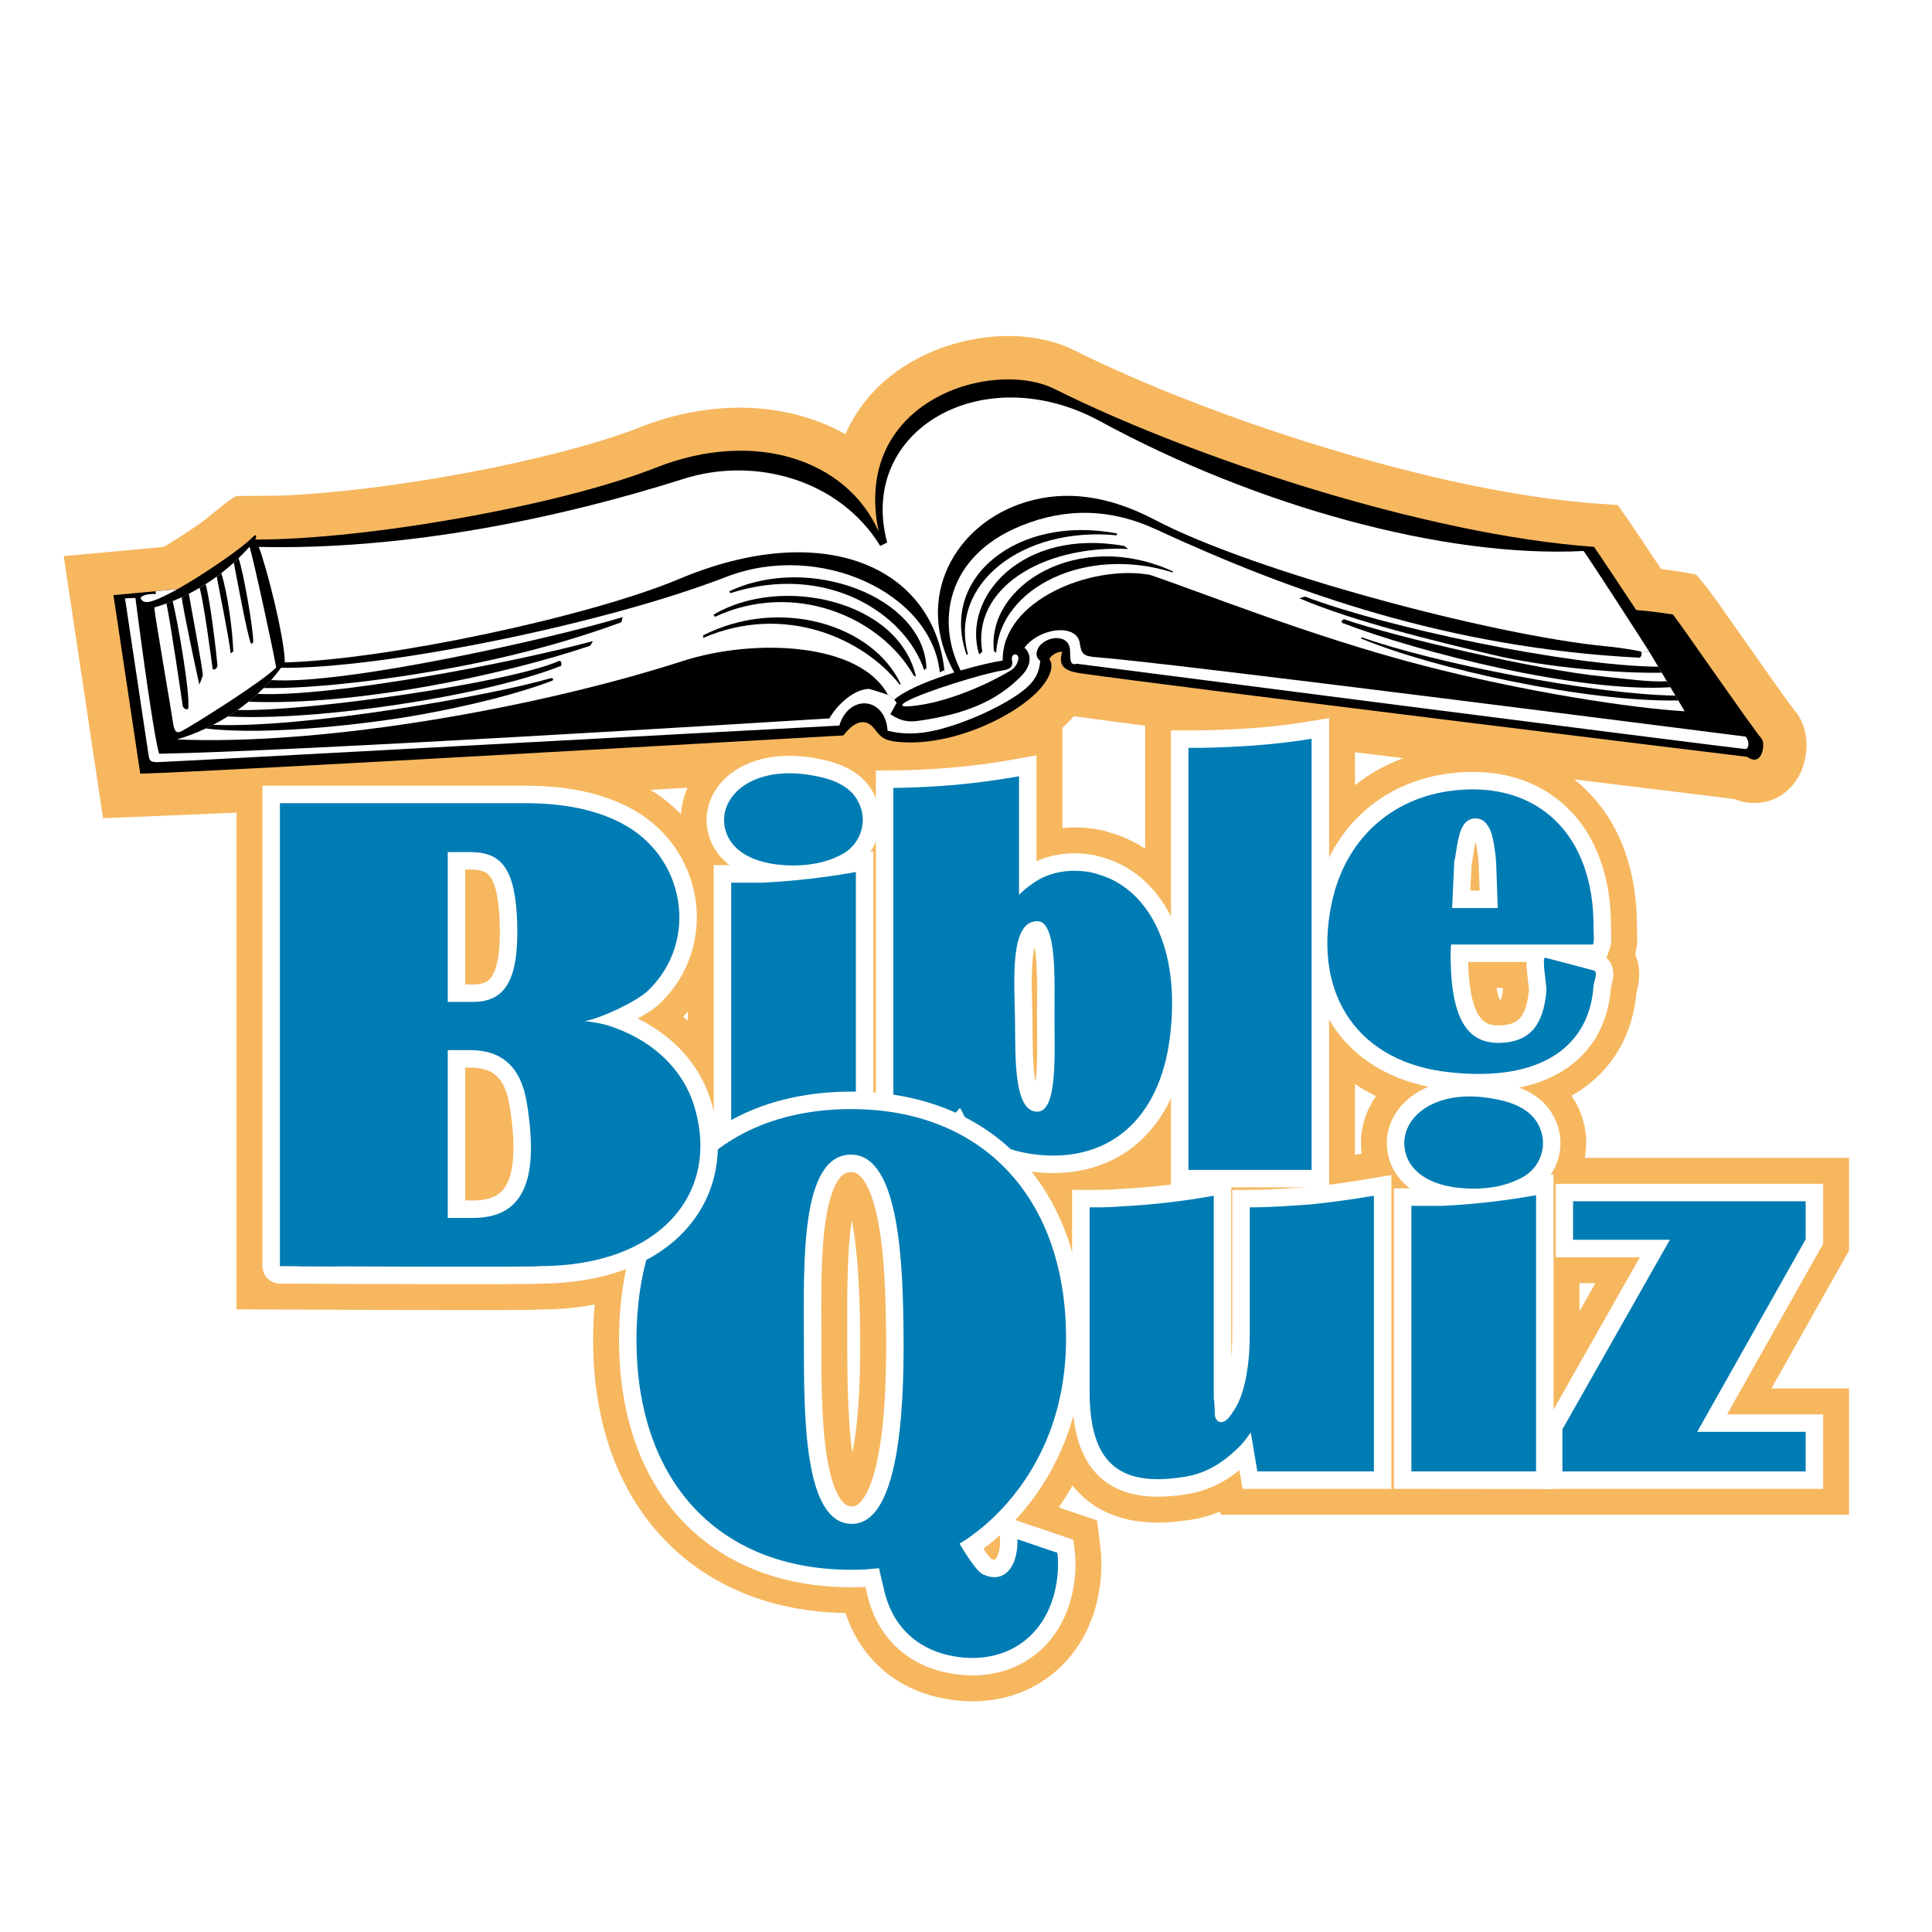 <?xml version="1.0" encoding="utf-8"?>
<!-- Generator: Adobe Illustrator 13.0.0, SVG Export Plug-In . SVG Version: 6.00 Build 14948)  -->
<!DOCTYPE svg PUBLIC "-//W3C//DTD SVG 1.0//EN" "http://www.w3.org/TR/2001/REC-SVG-20010904/DTD/svg10.dtd">
<svg version="1.0" id="Layer_1" xmlns="http://www.w3.org/2000/svg" xmlns:xlink="http://www.w3.org/1999/xlink" x="0px" y="0px"
	 width="192.756px" height="192.756px" viewBox="0 0 192.756 192.756" enable-background="new 0 0 192.756 192.756"
	 xml:space="preserve">
<g>
	<polygon fill-rule="evenodd" clip-rule="evenodd" fill="#FFFFFF" points="0,0 192.756,0 192.756,192.756 0,192.756 0,0 	"/>
	<path fill-rule="evenodd" clip-rule="evenodd" fill="#F6B75F" d="M118.794,151.631c-0.013,0.002-0.025,0.002-0.038,0.006
		c-0.005,0-0.008,0-0.013,0.002L118.794,151.631L118.794,151.631z M157.238,110.064c0.005,0.006,0.007,0.014,0.011,0.02
		C157.276,110.133,157.238,110.064,157.238,110.064L157.238,110.064z M158.115,115.523c0.336-1.807,0.078-3.727-0.866-5.439
		c-0.132-0.244-0.286-0.5-0.469-0.762c0.78-0.439,1.443-0.904,1.989-1.361c2.632-2.201,4.184-5.297,4.505-8.965
		c0.003-0.01,0.007-0.021,0.009-0.031c0.176-0.68,0.556-2.165-0.134-3.73c0.241-0.923,0.204-1.754,0.176-2.336
		c-0.006-0.101-0.012-0.228-0.012-0.233c0.063-6.035-1.847-10.976-5.524-14.289c-0.238-0.213-0.484-0.418-0.735-0.616
		c7.698,0.949,13.797,1.694,15.976,1.954c1.871,0.762,3.916,0.441,5.399-0.934c1.903-1.764,2.39-5.1,1.061-7.284l-0.162-0.267
		l-0.2-0.242c-0.606-0.734-3.352-4.646-5.168-7.232c-2.382-3.394-3.32-4.722-3.724-5.208l-1.014-1.226l-1.568-0.276
		c-0.415-0.073-1.151-0.179-1.929-0.276c-1.536-2.311-2.776-4.166-3.139-4.686l-1.181-1.693l-2.06-0.147
		c-16.336-1.168-39.078-8.754-52.184-15.302c-5.177-2.586-12.964-1.545-18.113,2.422c-2.11,1.626-3.688,3.653-4.704,5.957
		c-5.572-3.159-13.084-3.611-20.474-0.701c-8.419,3.316-25.138,6.437-36.031,6.834l-4.227,0.035
		c-0.361,0.167-0.715,0.391-1.057,0.672l-2.395,1.918c-1.095,0.774-2.487,1.693-3.812,2.482c-0.363,0.035-0.906,0.088-0.918,0.09
		c-0.301,0.029-9.073,0.832-9.073,0.832l3.924,26.148c0,0,11.665-0.466,13.316-0.551v49.556l17.22,0.064l8.905,0.006l2.98-0.018
		c0.33-0.006,0.698-0.012,1.082-0.041l-0.006,0.004c1.959,0,3.817-0.168,5.56-0.494c-0.104,1.143-0.165,2.314-0.165,3.521
		c0,8.625,2.713,15.768,7.845,20.656c4.438,4.229,10.401,6.484,17.342,6.598c1.409,4.295,4.668,7.316,9.138,8.391
		c4.21,0.979,8.201,0.225,11.264-2.115c3.133-2.393,4.952-6.174,5.122-10.646l0.003-0.164c0-0.559,0-1.254-0.095-2.012l-0.336-2.693
		l-3.828-1.295c0.471-0.678,0.932-1.408,1.371-2.188c0.375,0.469,0.787,0.902,1.243,1.291c2.523,2.152,5.962,2.85,10.511,2.135
		c1.017-0.152,2.014-0.43,2.977-0.826l0.055,0.318h62.691v-12.602h-7.744l7.744-13.748v-9.256H158.115L158.115,115.523z
		 M107.27,71.472c1.433,0.203,3.868,0.525,6.975,0.928v12.271c-0.867-0.567-1.765-1.013-2.667-1.337l-0.096-0.034
		c-0.52-0.173-1.165-0.388-1.936-0.543l-0.153-0.027c-1.156-0.188-2.296-0.223-3.396-0.116V72.61
		c0.421-0.38,0.802-0.766,1.136-1.155c0.001-0.001,0.001-0.001,0.002-0.002C107.182,71.459,107.229,71.467,107.27,71.472
		L107.27,71.472z M149.948,98.73c-0.054,0.49-0.13,0.801-0.189,0.98c-0.038,0.004-0.086,0.008-0.137,0.012
		c-0.087-0.203-0.21-0.566-0.318-1.158h0.627C149.938,98.625,149.943,98.682,149.948,98.73L149.948,98.73z M85.042,144.953
		c-0.51-3.48-0.51-8.664-0.51-11.061l-0.003-1.877c-0.009-2.426-0.028-7.193,0.448-10.271c0.427,2.027,0.796,5.523,0.846,11.541
		C85.871,139.17,85.478,142.775,85.042,144.953L85.042,144.953z M68.624,100.926v0.91c-0.153-0.131-0.309-0.262-0.466-0.389
		C68.318,101.277,68.472,101.102,68.624,100.926L68.624,100.926z M68.59,78.594c-0.367,0.84-0.587,1.731-0.653,2.645
		c-0.895-0.93-1.915-1.75-3.038-2.433C66.162,78.734,67.396,78.663,68.59,78.594L68.59,78.594z M135.186,108.154
		c0.662,0.449,1.366,0.85,2.104,1.209c-0.976,1.385-1.51,3.002-1.51,4.674c0,0.357,0.025,0.715,0.072,1.072
		c-0.223,0.037-0.446,0.072-0.666,0.107V108.154L135.186,108.154z M157.581,128.021h1.592l-1.592,2.809V128.021L157.581,128.021z
		 M163.292,98.812c0,0.012-0.003,0.02-0.005,0.029C163.299,98.73,163.292,98.812,163.292,98.812L163.292,98.812z M135.186,78.335
		v-3.288c1.592,0.199,3.197,0.398,4.803,0.598C138.229,76.301,136.616,77.206,135.186,78.335L135.186,78.335z M126.075,147.988
		C126.075,147.988,126.016,148.041,126.075,147.988C126.075,147.988,126.016,148.041,126.075,147.988L126.075,147.988z"/>
	<path fill-rule="evenodd" clip-rule="evenodd" d="M53.393,55.523l-35.685,3.256l-2.182,0.21l-4.208,0.386
		c0,0,2.152,14.329,2.675,17.814c8.983-0.272,65.568-3.569,70.16-3.816c1.208-1.607,2.344-1.684,3.141-0.595
		c0.584,0.798,1.002,1.088,2.068,1.215c5.453,0.65,12.119-2.597,14.488-5.357c0.843-0.984,1.38-2.177,0.831-2.895
		c0.252-0.402,0.826-0.752,1.296-0.71c-0.47,1.537,0.387,1.94,1.899,2.155c9.604,1.361,64.842,8.148,66.43,8.321
		c1.495,1.072,1.83-1.198,1.485-1.763c-1.27-1.537-8.13-11.523-8.889-12.437c-0.682-0.121-2.714-0.386-3.704-0.445L97.544,53.71
		c0.549,0.717,0.012,1.91-0.832,2.894c-2.369,2.761-9.035,6.008-14.487,5.357c-1.065-0.126-1.483-0.416-2.068-1.216
		C75.887,55.145,69.254,54.637,53.393,55.523L53.393,55.523z"/>
	<path fill-rule="evenodd" clip-rule="evenodd" d="M87.666,53.044c-2.742-13.15,11.401-17.309,17.564-14.229
		c13.792,6.89,37.131,14.555,53.808,15.747c1.125,1.611,11.375,17.123,11.375,17.123c-18.292-1.48-35.203-5.569-54.009-12.611
		c-6.014-2.252-14.088,0.382-16.365,6.831c-0.873,0.123-2.465,0.484-4.193,0.994c-0.211,0.063-0.425,0.126-0.641,0.194
		c-0.287,0.088-0.575,0.181-0.863,0.278c-2.074,0.691-4.102,1.552-5.119,2.431l-0.638-0.475c-4.385-3.845-12.508-4.671-19.41-2.694
		c-15.405,4.413-34.906,8.032-52.854,7.496c-0.339-1.197-2.3-14.482-2.3-14.482c0.264,0.743,1.157,0.4,2.404-0.194
		c0.371-0.176,0.799-0.398,1.284-0.671c2.579-1.458,6.406-4.058,7.483-5.176c0.357-0.372,0.467-0.206,0.27,0.224
		c10.738,0.031,30.124-3.289,39.997-7.179C75.324,42.763,84.515,45.896,87.666,53.044L87.666,53.044z"/>
	<path fill-rule="evenodd" clip-rule="evenodd" fill="#FFFFFF" d="M25.814,54.566c0.769,1.927,2.591,9.118,2.603,11.524
		c10.245-0.277,30.392-4.564,39.375-8.339c14.246-5.988,25.26-1.332,26.43,9.096l0.121,0.522c0.288-0.097,0.576-0.189,0.863-0.278
		c-4.137-7.449,0.077-14.907,7.241-17.032c3.803-1.129,8.024-0.694,12.784,1.808c9.911,5.207,33.716,11.524,44.977,12.611
		c2.119,0.205,3.507,0.519,3.507,0.519l0.844,0.04c-0.835-1.313-5.791-9.006-6.564-10.065c-13.937,0.722-32.815-4.546-48.229-12.941
		C98.11,35.684,85.51,42.874,88.512,54.132l-0.691,0.335c-4.053-6.608-12.483-8.958-19.625-6.69
		C55.651,51.763,40.345,54.903,25.814,54.566L25.814,54.566z"/>
	<path fill-rule="evenodd" clip-rule="evenodd" fill="#FFFFFF" d="M15.388,60.608c0.404-0.116,0.81-0.249,1.217-0.396
		c0.207-0.076,0.413-0.155,0.619-0.238c0.302-0.121,0.603-0.251,0.904-0.39c0.237-0.11,0.475-0.226,0.711-0.347
		c0.36-0.183,0.72-0.379,1.075-0.59c0.199-0.117,0.399-0.239,0.597-0.366c0.376-0.238,0.748-0.491,1.115-0.761
		c0.151-0.11,0.301-0.223,0.45-0.338c0.425-0.329,0.843-0.68,1.252-1.05c0.158-0.143,0.313-0.289,0.468-0.438
		c0.376-0.363,0.745-0.745,1.103-1.145c0.396,1.266,2.361,10.308,2.655,12.043c-1.205,1.312-8.417,5.841-9.456,6.365
		c-0.432,0.218-0.711,0.097-0.835-0.833C17.117,71.042,15.533,61.94,15.388,60.608L15.388,60.608z"/>
	<path fill-rule="evenodd" clip-rule="evenodd" fill="#FFFFFF" d="M15.534,59.267c-0.622-0.039-1.339,0.092-1.514,0.378
		c0.264,0.743,1.157,0.4,2.404-0.194c0.371-0.176,0.799-0.398,1.284-0.671l-2.182,0.21L15.534,59.267L15.534,59.267z"/>
	<path fill-rule="evenodd" clip-rule="evenodd" fill="#FFFFFF" d="M12.473,59.7c0.25,1.618,2.18,14.531,2.341,15.581
		c0.095,0.619,0.157,0.753,0.923,0.757c0.769,0.003,62.483-3.369,68.005-3.648c0.926-3.137,4.582-2.924,4.813,0.514
		c1.317,0.322,2.778,0.417,4.705-0.023c2.86-0.655,6.318-2.207,8.366-3.643c1.604-1.129,2.029-2.027,2.162-3.299
		c-0.362-0.266-0.477-0.667-0.263-1.167c0.296-0.687,1.212-1.164,2.011-1.106c0.591,0.042,1.119,0.338,1.206,1.067
		s-0.121,1.76,0.678,1.487c1.343,0.177,63.456,8.182,66.75,8.512c0.317-0.071,0.411-0.746-0.013-1.241
		c-8.396-1.062-57.941-7.418-64.74-7.918c-1.38-0.101-1.535-0.335-1.714-1.545c-0.446-1.816-3.985-1.396-5.502,0.603
		c0.395,0.255,1.084,1.405-0.312,2.822c-2.508,2.546-5.649,3.815-10.281,4.468c-1.291,0.182-1.964-0.151-2.778-0.66l0.631-1.148
		L89.223,69.8l-0.638-0.475c-0.675-0.259-1.915-0.599-1.915-0.599c-1.74,0.098-3.393,1.948-3.915,2.949
		c-8,0.493-52.963,3.269-66.878,3.526c-0.688-2.321-2.364-15.543-2.364-15.543L12.473,59.7L12.473,59.7z"/>
	<path fill-rule="evenodd" clip-rule="evenodd" fill="#FFFFFF" d="M17.657,73.775c0.962-0.287,1.925-0.653,2.869-1.095
		c0.247-0.117,0.494-0.237,0.738-0.364c0.496-0.256,0.985-0.533,1.463-0.833c0.33-0.206,0.655-0.42,0.975-0.647
		c0.372-0.262,0.735-0.537,1.091-0.825c0.308-0.251,0.61-0.511,0.903-0.781c0.207-0.19,0.409-0.384,0.606-0.583
		c0.257-0.259,0.508-0.524,0.75-0.799c0.347-0.391,0.675-0.799,0.988-1.222c9.973,0.128,32.052-4.284,44.424-9.072
		c9.315-3.607,20.481,1.619,21.297,9.527l0.461-0.232l0.121,0.522c-2.074,0.691-4.102,1.552-5.119,2.431l-0.638-0.475
		c-2.772-5.238-13.317-5.687-20.496-3.368C54.071,70.482,32.729,74.41,17.657,73.775L17.657,73.775z"/>
	<path fill-rule="evenodd" clip-rule="evenodd" fill="#FFFFFF" d="M90.462,69.974c-0.706,0.395-0.563,0.56,0.344,0.487
		c3.438-0.28,7.586-2.1,10.021-3.561c0.77-0.462,0.788-1.285,0.788-1.285c-0.14-0.57-0.755-0.339-0.656,0.204
		c0.099,0.542,0.031,0.928-0.883,1.065C98.107,67.18,92.136,69.036,90.462,69.974L90.462,69.974z"/>
	<path fill-rule="evenodd" clip-rule="evenodd" fill="#FFFFFF" d="M100.038,65.903c-0.873,0.123-2.465,0.484-4.193,0.994
		c-2.43-4.809-1.484-11.354,5.965-14.416c4.558-1.874,9.069-1.726,13.502,0.325c13.682,6.331,29.301,11.855,48.281,12.814
		c0.182-0.105,0.265-0.471,0.119-0.624l0.844,0.04l3.529,5.928c-5.104-0.297-15.855-1.877-26.526-4.676
		c-10.979-2.879-21.801-7.243-26.851-8.941C108.849,56.323,99.962,59.898,100.038,65.903L100.038,65.903z"/>
	<path fill-rule="evenodd" clip-rule="evenodd" d="M16.604,60.212c0.207-0.076,0.413-0.155,0.619-0.238
		c0.438,1.665,1.792,9.27,1.55,10.743c-0.158,0.134-0.512-0.015-0.553-0.352C18.178,70.029,16.939,61.622,16.604,60.212
		L16.604,60.212z"/>
	<path fill-rule="evenodd" clip-rule="evenodd" d="M18.127,59.584c0.237-0.11,0.475-0.226,0.711-0.347
		c0.151,0.972,1.343,7.197,1.399,8.1c-0.04,0.219-0.274,0.791-0.35,0.97C19.546,66.817,18.314,61.021,18.127,59.584L18.127,59.584z"
		/>
	<path fill-rule="evenodd" clip-rule="evenodd" d="M19.913,58.648c0.199-0.117,0.399-0.239,0.597-0.366
		c0.432,1.396,1.065,6.699,1.185,8.071c-0.013,0.333-0.259,0.5-0.474,0.424C21.023,65.291,20.321,60.023,19.913,58.648
		L19.913,58.648z"/>
	<path fill-rule="evenodd" clip-rule="evenodd" d="M21.625,57.521c0.151-0.11,0.301-0.223,0.45-0.338
		c0.684,2.16,1.133,5.855,1.2,7.803l-0.264,0.202C22.854,63.642,21.917,59.144,21.625,57.521L21.625,57.521z"/>
	<path fill-rule="evenodd" clip-rule="evenodd" d="M23.328,56.133c0.158-0.143,0.313-0.289,0.468-0.438
		c0.409,0.975,1.524,7.162,1.466,8.422l-0.219,0.118C24.629,63.205,23.54,57.236,23.328,56.133L23.328,56.133z"/>
	<path fill-rule="evenodd" clip-rule="evenodd" d="M27.051,67.847c-0.241,0.275-0.492,0.541-0.75,0.799
		c5.028,0.083,12.691-0.822,19.979-2.237c3.536-0.688,9.52-2.036,15.72-4.333l0.124-0.511
		C55.137,63.695,34.226,68.378,27.051,67.847L27.051,67.847z"/>
	<path fill-rule="evenodd" clip-rule="evenodd" d="M25.695,69.229c-0.293,0.27-0.595,0.53-0.903,0.781
		c10.73,0.417,25.201-2.587,34.108-5.591l0.253-0.456C50.858,66.2,33.032,69.58,25.695,69.229L25.695,69.229z"/>
	<path fill-rule="evenodd" clip-rule="evenodd" d="M23.702,70.836c-0.319,0.227-0.645,0.441-0.975,0.647
		c9.108,0.479,25.616-2.049,33.19-5.026c0.17-0.022,0.144-0.634-0.183-0.494C50.733,68.135,30.62,71.028,23.702,70.836
		L23.702,70.836z"/>
	<path fill-rule="evenodd" clip-rule="evenodd" d="M21.264,72.316c-0.245,0.127-0.491,0.248-0.738,0.364
		c6.409,0.771,16.89-0.554,21.496-1.392c5.212-0.948,9.966-2.178,13.053-3.367c0.196-0.075,0.139-0.335-0.168-0.246
		C48.953,69.409,30.367,72.694,21.264,72.316L21.264,72.316z"/>
	<path fill-rule="evenodd" clip-rule="evenodd" d="M70.149,63.648c8.083-3.491,15.979-0.006,19.649,4.698l0.051-0.134
		c-2.785-5.877-12.011-8.72-19.696-4.821L70.149,63.648L70.149,63.648z"/>
	<path fill-rule="evenodd" clip-rule="evenodd" d="M71.323,61.544c7.818-3.65,16.473-0.084,19.86,5.886l0.202,0.063
		c-1.752-7.601-13.433-10.167-20.189-6.173L71.323,61.544L71.323,61.544z"/>
	<path fill-rule="evenodd" clip-rule="evenodd" d="M72.867,59.18c9.558-3.075,17.428,1.987,19.339,7.682l0.227-0.211
		c-0.28-7.133-11.77-11.428-19.686-7.646L72.867,59.18L72.867,59.18z"/>
	<path fill-rule="evenodd" clip-rule="evenodd" d="M96.446,65.351c-2.771-7.692,5.062-14.037,14.991-12.126l-0.003,0.183
		c-9.529-0.917-16.75,4.929-14.864,11.849L96.446,65.351L96.446,65.351z"/>
	<path fill-rule="evenodd" clip-rule="evenodd" d="M97.684,65.291c-1.754-5.73,4.312-12.645,14.465-10.821l0.421,0.301
		c-8.786-0.405-15.648,4.077-14.566,10.253L97.684,65.291L97.684,65.291z"/>
	<path fill-rule="evenodd" clip-rule="evenodd" d="M99.169,64.972c-0.777-6.531,8.405-12.291,17.879-7.956l-0.056,0.095
		c-8.654-2.727-17.241,1.52-17.6,8.01L99.169,64.972L99.169,64.972z"/>
	<path fill-rule="evenodd" clip-rule="evenodd" d="M165.439,66.52l0.354,0.594c-3.977,0.088-11.387-0.482-16.881-1.787
		c-5.493-1.305-13.773-3.281-19.274-5.636l0.554-0.174C138.279,62.595,156.263,66.418,165.439,66.52L165.439,66.52z"/>
	<path fill-rule="evenodd" clip-rule="evenodd" d="M166.301,67.965l0.357,0.6c-9.143,0.563-25.011-3.449-32.74-6.417
		c-0.149-0.133,0.008-0.33,0.189-0.364c5.2,1.792,19.299,5.052,25.588,5.684C162.207,67.722,164.608,68.077,166.301,67.965
		L166.301,67.965z"/>
	<path fill-rule="evenodd" clip-rule="evenodd" d="M167.155,69.4l0.287,0.483c-9.081,0.179-24.312-3.122-31.647-6.179l0.039-0.13
		C143.114,66.167,159.032,69.289,167.155,69.4L167.155,69.4z"/>
	<path fill-rule="evenodd" clip-rule="evenodd" d="M72.952,114.557V88.064c1.01,0,2.072,0,3.134,0
		c3.083-0.153,6.218-0.507,9.303-1.062v27.555C85.289,114.557,72.952,114.557,72.952,114.557L72.952,114.557z M72.243,81.794
		c0-2.933,3.641-5.764,9.911-4.197c1.769,0.455,2.881,1.264,3.438,2.325c1.011,1.821,0.404,4.046-1.315,5.158
		c-1.264,0.759-2.933,1.264-5.107,1.264C74.468,86.344,72.243,84.271,72.243,81.794L72.243,81.794z"/>
	<path fill-rule="evenodd" clip-rule="evenodd" d="M103.489,91.906c1.972,0,1.719,5.814,1.719,9.605
		c0,3.742,0.304,9.404-1.719,9.404c-2.376,0-2.174-5.51-2.224-9.201C101.214,97.82,100.709,91.906,103.489,91.906L103.489,91.906z
		 M92.214,114.557l3.489-3.943c0.151-0.203,0.353,0.557,0.555,0.809c1.922,2.326,4.046,3.438,7.331,3.793
		c7.028,0.707,12.135-3.49,13.146-11.832c1.062-8.797-2.124-14.359-6.624-15.977c-0.455-0.152-0.909-0.303-1.415-0.404
		c-2.175-0.354-4.196,0.05-5.764,1.213c-0.455,0.303-0.859,0.657-1.264,1.062V77.446c-3.085,0.557-6.22,0.909-9.304,1.062
		c-1.062,0.049-2.174,0.101-3.235,0.101v35.948C89.131,114.557,92.266,114.557,92.214,114.557L92.214,114.557z"/>
	<path fill-rule="evenodd" clip-rule="evenodd" d="M118.572,116.721V74.613c1.011,0,2.021,0,3.033-0.051
		c3.135-0.102,6.219-0.354,9.252-0.86v43.019H118.572L118.572,116.721z"/>
	<path fill-rule="evenodd" clip-rule="evenodd" d="M144.879,90.597l0.202-4.45c0-0.202,0.05-0.405,0.102-0.607
		c0.303-2.022,0.456-2.578,0.809-3.184c0.505-0.86,1.72-0.961,2.326-0.152c0.455,0.606,0.657,1.213,0.909,3.287
		c0,0.251,0.052,0.505,0.052,0.809l0.151,4.297H144.879L144.879,90.597z M158.985,92.62c0.101-9.456-5.663-14.714-13.955-13.753
		c-6.218,0.708-10.87,4.904-12.185,11.325c-1.922,9.353,2.933,15.876,11.779,16.787c9.102,1.012,13.956-2.58,14.36-8.596
		c0.05-0.506,0.506-1.467,0-1.568l-4.804-1.264c-0.403-0.101,0.151,2.68,0.102,3.338c-0.303,3.438-1.668,5.006-4.45,5.156
		c-3.236,0.152-5.005-2.021-5.106-8.342c0-0.505,0-0.961,0.052-1.466h14.155C159.086,93.833,158.985,93.175,158.985,92.62
		L158.985,92.62z"/>
	<path fill-rule="evenodd" clip-rule="evenodd" d="M108.71,138.812v-18.355c1.062,0,2.123,0,3.186-0.1
		c3.083-0.152,6.168-0.506,9.202-1.061v20.223l0.049,0.303l0.052,1.113c0,0.15,0,0.303,0.051,0.455
		c0.102,0.354,0.354,0.504,0.606,0.504c0.404-0.049,0.758-0.303,1.517-1.617c0.759-1.365,1.315-3.893,1.315-7.078v-12.742
		c2.072,0,4.096-0.15,6.168-0.303c2.021-0.201,4.146-0.506,6.219-0.857v27.504h-11.629l-0.657-3.895
		c-0.505,0.76-1.012,1.365-1.668,1.922c-1.567,1.467-3.287,2.275-5.006,2.527C111.439,148.418,108.71,145.738,108.71,138.812
		L108.71,138.812z"/>
	<path fill-rule="evenodd" clip-rule="evenodd" d="M140.815,146.801v-26.494c1.012,0,2.073,0,3.134,0
		c3.085-0.152,6.22-0.506,9.304-1.062v27.557C153.151,146.801,140.815,146.801,140.815,146.801L140.815,146.801z M140.107,114.037
		c0-2.932,3.64-5.764,9.909-4.197c1.77,0.457,2.883,1.266,3.439,2.326c1.011,1.82,0.404,4.045-1.315,5.156
		c-1.265,0.76-2.933,1.266-5.106,1.266C142.332,118.588,140.107,116.514,140.107,114.037L140.107,114.037z"/>
	<polygon fill-rule="evenodd" clip-rule="evenodd" points="155.882,146.801 155.882,142.604 166.601,123.695 156.944,123.695 
		156.944,119.852 180.15,119.852 180.15,123.645 169.33,142.855 180.15,142.855 180.15,146.801 155.882,146.801 	"/>
	<path fill-rule="evenodd" clip-rule="evenodd" fill="#FFFFFF" d="M155.348,111.115c0.005,0.01,0.008,0.018,0.013,0.027
		c0.004,0.008,0.009,0.014,0.012,0.02L155.348,111.115L155.348,111.115z"/>
	<path fill-rule="evenodd" clip-rule="evenodd" fill="#F6B75F" d="M155.417,117.688v-0.83c0.922-1.738,0.962-3.859-0.057-5.715
		c-0.553-1.047-1.402-1.889-2.534-2.516c1.771-0.504,3.304-1.279,4.556-2.326c2.221-1.857,3.515-4.506,3.753-7.664
		c0.009-0.047,0.034-0.145,0.053-0.215c0.16-0.619,0.429-1.655-0.188-2.639c-0.066-0.104-0.146-0.196-0.226-0.289l0.188-0.498
		c0.266-0.708,0.231-1.419,0.202-1.991c-0.008-0.144-0.015-0.282-0.015-0.364c0.059-5.396-1.604-9.772-4.808-12.657
		c-2.965-2.67-6.962-3.799-11.559-3.267c-5.06,0.576-9.22,3.228-11.76,7.262V72.591c17.373,2.17,37.295,4.61,40.578,5.01
		c1.384,0.694,2.645,0.253,3.357-0.408c1.268-1.174,1.406-3.383,0.683-4.572l-0.081-0.135l-0.1-0.121
		c-0.661-0.799-3.218-4.442-5.272-7.368c-2.064-2.941-3.25-4.626-3.618-5.07l-0.508-0.614l-0.783-0.138
		c-0.512-0.089-1.734-0.258-2.8-0.371c-1.777-2.676-3.269-4.911-3.667-5.482l-0.592-0.847l-1.028-0.073
		c-16.615-1.188-39.705-8.885-52.995-15.523c-4.486-2.241-11.29-1.297-15.826,2.199c-2.564,1.976-4.205,4.57-4.87,7.582
		c-5.058-4.206-12.893-5.153-20.834-2.025c-8.892,3.501-26.824,6.792-37.88,7.014c-0.182-0.13-0.39-0.236-0.624-0.311l-1.276-0.021
		c-0.415,0.116-0.844,0.36-1.253,0.786c-0.066,0.068-0.157,0.152-0.259,0.242l-0.583,0.481c-1.309,1.026-3.675,2.636-5.755,3.844
		c-1.691,0.163-1.706,0.164-5.912,0.55l-2.284,0.209l3.299,21.982l1.92-0.06c1.985-0.059,6.229-0.264,11.706-0.549v49.678
		l15.06,0.055l8.895,0.008l2.958-0.018c0.408-0.006,0.775-0.01,1.109-0.041l-0.006,0.004c3.003,0,5.738-0.424,8.134-1.229
		c-0.375,2.008-0.574,4.148-0.574,6.42c0,8.018,2.48,14.619,7.173,19.09c4.37,4.164,10.415,6.225,17.499,5.986l0.067,0.285
		c0.909,4.193,3.801,7.188,7.925,8.18c3.557,0.826,6.907,0.209,9.447-1.732c2.61-1.992,4.127-5.191,4.272-9.01l0.003-0.08
		c0-0.525,0-1.119-0.079-1.744l-0.168-1.346l-5.427-1.836c1.793-2.021,3.654-4.789,4.918-8.406c0.48,2.086,1.369,3.67,2.681,4.789
		c2.019,1.723,4.897,2.258,8.777,1.643c1.736-0.256,3.414-0.967,4.928-2.07l0.26,1.537h58.698v-8.271h-9.281l9.281-16.482v-6.523
		H155.417L155.417,117.688z M161.139,98.598c0,0.006-0.002,0.008-0.002,0.014c0.003-0.027,0.006-0.057,0.007-0.084L161.139,98.598
		L161.139,98.598z M106.546,120.457v1.934c-0.718-1.811-1.627-3.479-2.723-4.988c5.539,0.414,9.957-1.834,12.585-6.154v6.562
		c-1.532,0.178-3.075,0.311-4.62,0.385l-0.049,0.002l-0.05,0.006c-0.958,0.092-1.94,0.092-2.979,0.092h-2.164V120.457
		L106.546,120.457z M147.168,87.886l0.02,0.546h-0.044L147.168,87.886L147.168,87.886z M152.023,97.822
		c0.037,0.309,0.092,0.764,0.098,0.939c-0.275,3.006-1.357,3.066-2.405,3.123c-0.901,0.043-1.278-0.195-1.504-0.406
		c-0.437-0.41-1.158-1.609-1.301-5.077h4.972C151.906,96.829,151.962,97.299,152.023,97.822L152.023,97.822z M46.836,97.795V87.176
		h0.08c1.31,0,2.343,0,2.521,4.906c0.119,3.709-0.502,4.923-0.883,5.316c-0.105,0.107-0.383,0.396-1.382,0.396H46.836L46.836,97.795
		z M46.836,106.934h0.08c1.774,0,3.049,0.586,3.508,3.439c0.843,5.129,0.157,7.217-0.565,8.068c-0.332,0.391-0.97,0.908-2.687,0.908
		h-0.336V106.934L46.836,106.934z M82.364,132.023c-0.017-4.672-0.047-12.49,1.888-14.389c0.209-0.205,0.396-0.279,0.686-0.271
		c0.876,0.021,2.929,1.617,3.05,15.904c0.1,12.391-1.702,15.555-2.48,16.34c-0.264,0.266-0.42,0.266-0.514,0.266
		c-0.187,0-0.335-0.041-0.545-0.25c-2.082-2.082-2.081-10.961-2.08-15.73v-0.275L82.364,132.023L82.364,132.023z M101.67,86.459
		l0.063-0.045C101.711,86.429,101.69,86.445,101.67,86.459L101.67,86.459z M99.103,155.137c-0.109-0.121-0.25-0.303-0.408-0.523
		c0.205-0.158,0.423-0.33,0.65-0.52C99.301,154.633,99.188,154.965,99.103,155.137L99.103,155.137z M136.71,117.162
		c-1.284,0.219-2.512,0.402-3.688,0.559v-14.594c0.006,0.008,0.011,0.016,0.016,0.021c1.948,2.656,4.77,4.494,8.259,5.418
		c-0.318,0.189-0.597,0.381-0.822,0.557c-1.609,1.256-2.53,3.047-2.53,4.914c0,0.922,0.212,1.891,0.688,2.797L136.71,117.162
		L136.71,117.162z M139.557,118.143h-0.318v-0.371C139.337,117.898,139.444,118.021,139.557,118.143L139.557,118.143z
		 M121.536,72.399c-0.995,0.049-1.952,0.049-2.964,0.049h-2.164v17.402c-1.527-2.286-3.531-3.75-5.563-4.481l-0.023-0.008
		l-0.024-0.008c-0.486-0.163-1.037-0.346-1.675-0.474l-0.039-0.007l-0.038-0.007c-1.849-0.3-3.631-0.135-5.212,0.447V74.856
		l-2.548,0.459c-2.966,0.535-6.002,0.882-9.025,1.031c-1.13,0.053-2.148,0.099-3.129,0.099h-2.165v1.643
		c-0.877-1.147-2.194-1.979-3.928-2.484l1.231-0.069l1.002-0.058c0.007,0,0.61-0.803,0.61-0.803c0.029-0.038,0.055-0.069,0.08-0.102
		c0.844,0.961,1.75,1.405,3.144,1.571c5.963,0.71,13.421-2.644,16.385-6.097c0.286-0.334,0.531-0.67,0.74-1.006
		c0.442,0.141,0.9,0.228,1.342,0.291c3.209,0.454,11.049,1.456,20.265,2.613C125.882,72.175,123.801,72.327,121.536,72.399
		L121.536,72.399z M73.774,76.131c-0.472,0.251-0.861,0.513-1.164,0.75c-1.608,1.254-2.531,3.046-2.531,4.913
		c0,1.389,0.481,2.88,1.613,4.105h-0.905v22.372c-1.226-2.785-3.409-5.094-6.287-6.668c0.649-0.393,1.213-0.789,1.607-1.162
		c2.957-2.811,4.303-6.736,3.701-10.772c-0.611-4.098-3.22-7.666-6.977-9.545c-2.775-1.424-6.28-2.153-10.397-2.153H41.161
		C52.509,77.346,64.951,76.636,73.774,76.131L73.774,76.131z M124.518,146.48c0.012-0.012,0.022-0.021,0.034-0.031
		c0.016-0.014,0.03-0.027,0.046-0.041L124.518,146.48L124.518,146.48z M155.417,139.035v-13.178h7.47L155.417,139.035
		L155.417,139.035z"/>
	<path fill-rule="evenodd" clip-rule="evenodd" d="M53.393,55.523l-35.685,3.256l-2.182,0.21l-4.208,0.386
		c0,0,2.152,14.329,2.675,17.814c8.983-0.272,65.568-3.569,70.16-3.816c1.208-1.607,2.344-1.684,3.141-0.595
		c0.584,0.798,1.002,1.088,2.068,1.215c5.453,0.65,12.119-2.597,14.488-5.357c0.843-0.984,1.38-2.177,0.831-2.895
		c0.252-0.402,0.826-0.752,1.296-0.71c-0.47,1.537,0.387,1.94,1.899,2.155c9.604,1.361,64.842,8.148,66.43,8.321
		c1.495,1.072,1.83-1.198,1.485-1.763c-1.27-1.537-8.13-11.523-8.889-12.437c-0.682-0.121-2.714-0.386-3.704-0.445L97.544,53.71
		c0.549,0.717,0.012,1.91-0.832,2.894c-2.369,2.761-9.035,6.008-14.487,5.357c-1.065-0.126-1.483-0.416-2.068-1.216
		C75.887,55.145,69.254,54.637,53.393,55.523L53.393,55.523z"/>
	<path fill-rule="evenodd" clip-rule="evenodd" d="M87.666,53.044c-2.742-13.15,11.401-17.309,17.564-14.229
		c13.792,6.89,37.131,14.555,53.808,15.747c1.125,1.611,11.375,17.123,11.375,17.123c-18.292-1.48-35.203-5.569-54.009-12.611
		c-6.014-2.252-14.088,0.382-16.365,6.831c-0.873,0.123-2.465,0.484-4.193,0.994c-0.211,0.063-0.425,0.126-0.641,0.194
		c-0.287,0.088-0.575,0.181-0.863,0.278c-2.074,0.691-4.102,1.552-5.119,2.431l-0.638-0.475c-4.385-3.845-12.508-4.671-19.41-2.694
		c-15.405,4.413-34.906,8.032-52.854,7.496c-0.339-1.197-2.3-14.482-2.3-14.482c0.264,0.743,1.157,0.4,2.404-0.194
		c0.371-0.176,0.799-0.398,1.284-0.671c2.579-1.458,6.406-4.058,7.483-5.176c0.357-0.372,0.467-0.206,0.27,0.224
		c10.738,0.031,30.124-3.289,39.997-7.179C75.324,42.763,84.515,45.896,87.666,53.044L87.666,53.044z"/>
	<path fill-rule="evenodd" clip-rule="evenodd" fill="#FFFFFF" d="M25.814,54.566c0.769,1.927,2.591,9.118,2.603,11.524
		c10.245-0.277,30.392-4.564,39.375-8.339c14.246-5.988,25.26-1.332,26.43,9.096l0.121,0.522c0.288-0.097,0.576-0.189,0.863-0.278
		c-4.137-7.449,0.077-14.907,7.241-17.032c3.803-1.129,8.024-0.694,12.784,1.808c9.911,5.207,33.716,11.524,44.977,12.611
		c2.119,0.205,3.507,0.519,3.507,0.519l0.844,0.04c-0.835-1.313-5.791-9.006-6.564-10.065c-13.937,0.722-32.815-4.546-48.229-12.941
		C98.11,35.684,85.51,42.874,88.512,54.132l-0.691,0.335c-4.053-6.608-12.483-8.958-19.625-6.69
		C55.651,51.763,40.345,54.903,25.814,54.566L25.814,54.566z"/>
	<path fill-rule="evenodd" clip-rule="evenodd" fill="#FFFFFF" d="M15.388,60.608c0.404-0.116,0.81-0.249,1.217-0.396
		c0.207-0.076,0.413-0.155,0.619-0.238c0.302-0.121,0.603-0.251,0.904-0.39c0.237-0.11,0.475-0.226,0.711-0.347
		c0.36-0.183,0.72-0.379,1.075-0.59c0.199-0.117,0.399-0.239,0.597-0.366c0.376-0.238,0.748-0.491,1.115-0.761
		c0.151-0.11,0.301-0.223,0.45-0.338c0.425-0.329,0.843-0.68,1.252-1.05c0.158-0.143,0.313-0.289,0.468-0.438
		c0.376-0.363,0.745-0.745,1.103-1.145c0.396,1.266,2.361,10.308,2.655,12.043c-1.205,1.312-8.417,5.841-9.456,6.365
		c-0.432,0.218-0.711,0.097-0.835-0.833C17.117,71.042,15.533,61.94,15.388,60.608L15.388,60.608z"/>
	<path fill-rule="evenodd" clip-rule="evenodd" fill="#FFFFFF" d="M15.534,59.267c-0.622-0.039-1.339,0.092-1.514,0.378
		c0.264,0.743,1.157,0.4,2.404-0.194c0.371-0.176,0.799-0.398,1.284-0.671l-2.182,0.21L15.534,59.267L15.534,59.267z"/>
	<path fill-rule="evenodd" clip-rule="evenodd" fill="#FFFFFF" d="M12.473,59.7c0.25,1.618,2.18,14.531,2.341,15.581
		c0.095,0.619,0.157,0.753,0.923,0.757c0.769,0.003,62.483-3.369,68.005-3.648c0.926-3.137,4.582-2.924,4.813,0.514
		c1.317,0.322,2.778,0.417,4.705-0.023c2.86-0.655,6.318-2.207,8.366-3.643c1.604-1.129,2.029-2.027,2.162-3.299
		c-0.362-0.266-0.477-0.667-0.263-1.167c0.296-0.687,1.212-1.164,2.011-1.106c0.591,0.042,1.119,0.338,1.206,1.067
		s-0.121,1.76,0.678,1.487c1.343,0.177,63.456,8.182,66.75,8.512c0.317-0.071,0.411-0.746-0.013-1.241
		c-8.396-1.062-57.941-7.418-64.74-7.918c-1.38-0.101-1.535-0.335-1.714-1.545c-0.446-1.816-3.985-1.396-5.502,0.603
		c0.395,0.255,1.084,1.405-0.312,2.822c-2.508,2.546-5.649,3.815-10.281,4.468c-1.291,0.182-1.964-0.151-2.778-0.66l0.631-1.148
		L89.223,69.8l-0.638-0.475c-0.675-0.259-1.915-0.599-1.915-0.599c-1.74,0.098-3.393,1.948-3.915,2.949
		c-8,0.493-52.963,3.269-66.878,3.526c-0.688-2.321-2.364-15.543-2.364-15.543L12.473,59.7L12.473,59.7z"/>
	<path fill-rule="evenodd" clip-rule="evenodd" fill="#FFFFFF" d="M17.657,73.775c0.962-0.287,1.925-0.653,2.869-1.095
		c0.247-0.117,0.494-0.237,0.738-0.364c0.496-0.256,0.985-0.533,1.463-0.833c0.33-0.206,0.655-0.42,0.975-0.647
		c0.372-0.262,0.735-0.537,1.091-0.825c0.308-0.251,0.61-0.511,0.903-0.781c0.207-0.19,0.409-0.384,0.606-0.583
		c0.257-0.259,0.508-0.524,0.75-0.799c0.347-0.391,0.675-0.799,0.988-1.222c9.973,0.128,32.052-4.284,44.424-9.072
		c9.315-3.607,20.481,1.619,21.297,9.527l0.461-0.232l0.121,0.522c-2.074,0.691-4.102,1.552-5.119,2.431l-0.638-0.475
		c-2.772-5.238-13.317-5.687-20.496-3.368C54.071,70.482,32.729,74.41,17.657,73.775L17.657,73.775z"/>
	<path fill-rule="evenodd" clip-rule="evenodd" fill="#FFFFFF" d="M90.462,69.974c-0.706,0.395-0.563,0.56,0.344,0.487
		c3.438-0.28,7.586-2.1,10.021-3.561c0.77-0.462,0.788-1.285,0.788-1.285c-0.14-0.57-0.755-0.339-0.656,0.204
		c0.099,0.542,0.031,0.928-0.883,1.065C98.107,67.18,92.136,69.036,90.462,69.974L90.462,69.974z"/>
	<path fill-rule="evenodd" clip-rule="evenodd" fill="#FFFFFF" d="M100.038,65.903c-0.873,0.123-2.465,0.484-4.193,0.994
		c-2.43-4.809-1.484-11.354,5.965-14.416c4.558-1.874,9.069-1.726,13.502,0.325c13.682,6.331,29.301,11.855,48.281,12.814
		c0.182-0.105,0.265-0.471,0.119-0.624l0.844,0.04l3.529,5.928c-5.104-0.297-15.855-1.877-26.526-4.676
		c-10.979-2.879-21.801-7.243-26.851-8.941C108.849,56.323,99.962,59.898,100.038,65.903L100.038,65.903z"/>
	<path fill-rule="evenodd" clip-rule="evenodd" d="M16.604,60.212c0.207-0.076,0.413-0.155,0.619-0.238
		c0.438,1.665,1.792,9.27,1.55,10.743c-0.158,0.134-0.512-0.015-0.553-0.352C18.178,70.029,16.939,61.622,16.604,60.212
		L16.604,60.212z"/>
	<path fill-rule="evenodd" clip-rule="evenodd" d="M18.127,59.584c0.237-0.11,0.475-0.226,0.711-0.347
		c0.151,0.972,1.343,7.197,1.399,8.1c-0.04,0.219-0.274,0.791-0.35,0.97C19.546,66.817,18.314,61.021,18.127,59.584L18.127,59.584z"
		/>
	<path fill-rule="evenodd" clip-rule="evenodd" d="M19.913,58.648c0.199-0.117,0.399-0.239,0.597-0.366
		c0.432,1.396,1.065,6.699,1.185,8.071c-0.013,0.333-0.259,0.5-0.474,0.424C21.023,65.291,20.321,60.023,19.913,58.648
		L19.913,58.648z"/>
	<path fill-rule="evenodd" clip-rule="evenodd" d="M21.625,57.521c0.151-0.11,0.301-0.223,0.45-0.338
		c0.684,2.16,1.133,5.855,1.2,7.803l-0.264,0.202C22.854,63.642,21.917,59.144,21.625,57.521L21.625,57.521z"/>
	<path fill-rule="evenodd" clip-rule="evenodd" d="M23.328,56.133c0.158-0.143,0.313-0.289,0.468-0.438
		c0.409,0.975,1.524,7.162,1.466,8.422l-0.219,0.118C24.629,63.205,23.54,57.236,23.328,56.133L23.328,56.133z"/>
	<path fill-rule="evenodd" clip-rule="evenodd" d="M27.051,67.847c-0.241,0.275-0.492,0.541-0.75,0.799
		c5.028,0.083,12.691-0.822,19.979-2.237c3.536-0.688,9.52-2.036,15.72-4.333l0.124-0.511
		C55.137,63.695,34.226,68.378,27.051,67.847L27.051,67.847z"/>
	<path fill-rule="evenodd" clip-rule="evenodd" d="M25.695,69.229c-0.293,0.27-0.595,0.53-0.903,0.781
		c10.73,0.417,25.201-2.587,34.108-5.591l0.253-0.456C50.858,66.2,33.032,69.58,25.695,69.229L25.695,69.229z"/>
	<path fill-rule="evenodd" clip-rule="evenodd" d="M23.702,70.836c-0.319,0.227-0.645,0.441-0.975,0.647
		c9.108,0.479,25.616-2.049,33.19-5.026c0.17-0.022,0.144-0.634-0.183-0.494C50.733,68.135,30.62,71.028,23.702,70.836
		L23.702,70.836z"/>
	<path fill-rule="evenodd" clip-rule="evenodd" d="M21.264,72.316c-0.245,0.127-0.491,0.248-0.738,0.364
		c6.409,0.771,16.89-0.554,21.496-1.392c5.212-0.948,9.966-2.178,13.053-3.367c0.196-0.075,0.139-0.335-0.168-0.246
		C48.953,69.409,30.367,72.694,21.264,72.316L21.264,72.316z"/>
	<path fill-rule="evenodd" clip-rule="evenodd" d="M70.149,63.648c8.083-3.491,15.979-0.006,19.649,4.698l0.051-0.134
		c-2.785-5.877-12.011-8.72-19.696-4.821L70.149,63.648L70.149,63.648z"/>
	<path fill-rule="evenodd" clip-rule="evenodd" d="M71.323,61.544c7.818-3.65,16.473-0.084,19.86,5.886l0.202,0.063
		c-1.752-7.601-13.433-10.167-20.189-6.173L71.323,61.544L71.323,61.544z"/>
	<path fill-rule="evenodd" clip-rule="evenodd" d="M72.867,59.18c9.558-3.075,17.428,1.987,19.339,7.682l0.227-0.211
		c-0.28-7.133-11.77-11.428-19.686-7.646L72.867,59.18L72.867,59.18z"/>
	<path fill-rule="evenodd" clip-rule="evenodd" d="M96.446,65.351c-2.771-7.692,5.062-14.037,14.991-12.126l-0.003,0.183
		c-9.529-0.917-16.75,4.929-14.864,11.849L96.446,65.351L96.446,65.351z"/>
	<path fill-rule="evenodd" clip-rule="evenodd" d="M97.684,65.291c-1.754-5.73,4.312-12.645,14.465-10.821l0.421,0.301
		c-8.786-0.405-15.648,4.077-14.566,10.253L97.684,65.291L97.684,65.291z"/>
	<path fill-rule="evenodd" clip-rule="evenodd" d="M99.169,64.972c-0.777-6.531,8.405-12.291,17.879-7.956l-0.056,0.095
		c-8.654-2.727-17.241,1.52-17.6,8.01L99.169,64.972L99.169,64.972z"/>
	<path fill-rule="evenodd" clip-rule="evenodd" d="M165.439,66.52l0.354,0.594c-3.977,0.088-11.387-0.482-16.881-1.787
		c-5.493-1.305-13.773-3.281-19.274-5.636l0.554-0.174C138.279,62.595,156.263,66.418,165.439,66.52L165.439,66.52z"/>
	<path fill-rule="evenodd" clip-rule="evenodd" d="M166.301,67.965l0.357,0.6c-9.143,0.563-25.011-3.449-32.74-6.417
		c-0.149-0.133,0.008-0.33,0.189-0.364c5.2,1.792,19.299,5.052,25.588,5.684C162.207,67.722,164.608,68.077,166.301,67.965
		L166.301,67.965z"/>
	<path fill-rule="evenodd" clip-rule="evenodd" d="M167.155,69.4l0.287,0.483c-9.081,0.179-24.312-3.122-31.647-6.179l0.039-0.13
		C143.114,66.167,159.032,69.289,167.155,69.4L167.155,69.4z"/>
	
		<path fill-rule="evenodd" clip-rule="evenodd" fill="#007CB4" stroke="#FFFFFF" stroke-width="3.486" stroke-miterlimit="2.613" d="
		M72.952,114.557V88.064c1.01,0,2.072,0,3.134,0c3.083-0.153,6.218-0.507,9.303-1.062v27.555
		C85.289,114.557,72.952,114.557,72.952,114.557L72.952,114.557z M72.243,81.794c0-2.933,3.641-5.764,9.911-4.197
		c1.769,0.455,2.881,1.264,3.438,2.325c1.011,1.821,0.404,4.046-1.315,5.158c-1.264,0.759-2.933,1.264-5.107,1.264
		C74.468,86.344,72.243,84.271,72.243,81.794L72.243,81.794z"/>
	
		<path fill-rule="evenodd" clip-rule="evenodd" fill="#007CB4" stroke="#FFFFFF" stroke-width="3.486" stroke-miterlimit="2.613" d="
		M103.489,91.906c1.972,0,1.719,5.814,1.719,9.605c0,3.742,0.304,9.404-1.719,9.404c-2.376,0-2.174-5.51-2.224-9.201
		C101.214,97.82,100.709,91.906,103.489,91.906L103.489,91.906z M92.214,114.557l3.489-3.943c0.151-0.203,0.353,0.557,0.555,0.809
		c1.922,2.326,4.046,3.438,7.331,3.793c7.028,0.707,12.135-3.49,13.146-11.832c1.062-8.797-2.124-14.359-6.624-15.977
		c-0.455-0.152-0.909-0.303-1.415-0.404c-2.175-0.354-4.196,0.05-5.764,1.213c-0.455,0.303-0.859,0.657-1.264,1.062V77.446
		c-3.085,0.557-6.22,0.909-9.304,1.062c-1.062,0.049-2.174,0.101-3.235,0.101v35.948C89.131,114.557,92.266,114.557,92.214,114.557
		L92.214,114.557z"/>
	
		<path fill-rule="evenodd" clip-rule="evenodd" fill="#007CB4" stroke="#FFFFFF" stroke-width="3.486" stroke-miterlimit="2.613" d="
		M118.572,116.721V74.613c1.011,0,2.021,0,3.033-0.051c3.135-0.102,6.219-0.354,9.252-0.86v43.019H118.572L118.572,116.721z"/>
	
		<path fill-rule="evenodd" clip-rule="evenodd" fill="#007CB4" stroke="#FFFFFF" stroke-width="3.486" stroke-miterlimit="2.613" d="
		M144.879,90.597l0.202-4.45c0-0.202,0.05-0.405,0.102-0.607c0.303-2.022,0.456-2.578,0.809-3.184
		c0.505-0.86,1.72-0.961,2.326-0.152c0.455,0.606,0.657,1.213,0.909,3.287c0,0.251,0.052,0.505,0.052,0.809l0.151,4.297H144.879
		L144.879,90.597z M158.985,92.62c0.101-9.456-5.663-14.714-13.955-13.753c-6.218,0.708-10.87,4.904-12.185,11.325
		c-1.922,9.353,2.933,15.876,11.779,16.787c9.102,1.012,13.956-2.58,14.36-8.596c0.05-0.506,0.506-1.467,0-1.568l-4.804-1.264
		c-0.403-0.101,0.151,2.68,0.102,3.338c-0.303,3.438-1.668,5.006-4.45,5.156c-3.236,0.152-5.005-2.021-5.106-8.342
		c0-0.505,0-0.961,0.052-1.466h14.155C159.086,93.833,158.985,93.175,158.985,92.62L158.985,92.62z"/>
	
		<path fill-rule="evenodd" clip-rule="evenodd" fill="#007CB4" stroke="#FFFFFF" stroke-width="3.486" stroke-miterlimit="2.613" d="
		M108.71,138.812v-18.355c1.062,0,2.123,0,3.186-0.1c3.083-0.152,6.168-0.506,9.202-1.061v20.223l0.049,0.303l0.052,1.113
		c0,0.15,0,0.303,0.051,0.455c0.102,0.354,0.354,0.504,0.606,0.504c0.404-0.049,0.758-0.303,1.517-1.617
		c0.759-1.365,1.315-3.893,1.315-7.078v-12.742c2.072,0,4.096-0.15,6.168-0.303c2.021-0.201,4.146-0.506,6.219-0.857v27.504h-11.629
		l-0.657-3.895c-0.505,0.76-1.012,1.365-1.668,1.922c-1.567,1.467-3.287,2.275-5.006,2.527
		C111.439,148.418,108.71,145.738,108.71,138.812L108.71,138.812z"/>
	
		<path fill-rule="evenodd" clip-rule="evenodd" fill="#007CB4" stroke="#FFFFFF" stroke-width="3.486" stroke-miterlimit="2.613" d="
		M140.815,146.801v-26.494c1.012,0,2.073,0,3.134,0c3.085-0.152,6.22-0.506,9.304-1.062v27.557
		C153.151,146.801,140.815,146.801,140.815,146.801L140.815,146.801z M140.107,114.037c0-2.932,3.64-5.764,9.909-4.197
		c1.77,0.457,2.883,1.266,3.439,2.326c1.011,1.82,0.404,4.045-1.315,5.156c-1.265,0.76-2.933,1.266-5.106,1.266
		C142.332,118.588,140.107,116.514,140.107,114.037L140.107,114.037z"/>
	
		<polygon fill-rule="evenodd" clip-rule="evenodd" fill="#007CB4" stroke="#FFFFFF" stroke-width="3.486" stroke-miterlimit="2.613" points="
		155.882,146.801 155.882,142.604 166.601,123.695 156.944,123.695 156.944,119.852 180.15,119.852 180.15,123.645 169.33,142.855 
		180.15,142.855 180.15,146.801 155.882,146.801 	"/>
	<path fill-rule="evenodd" clip-rule="evenodd" fill="#007CB4" d="M72.952,114.557V88.064c1.01,0,2.072,0,3.134,0
		c3.083-0.153,6.218-0.507,9.303-1.062v27.555C85.289,114.557,72.952,114.557,72.952,114.557L72.952,114.557z M72.243,81.794
		c0-2.933,3.641-5.764,9.911-4.197c1.769,0.455,2.881,1.264,3.438,2.325c1.011,1.821,0.404,4.046-1.315,5.158
		c-1.264,0.759-2.933,1.264-5.107,1.264C74.468,86.344,72.243,84.271,72.243,81.794L72.243,81.794z"/>
	<path fill-rule="evenodd" clip-rule="evenodd" fill="#007CB4" d="M103.489,91.906c1.972,0,1.719,5.814,1.719,9.605
		c0,3.742,0.304,9.404-1.719,9.404c-2.376,0-2.174-5.51-2.224-9.201C101.214,97.82,100.709,91.906,103.489,91.906L103.489,91.906z
		 M92.214,114.557l3.489-3.943c0.151-0.203,0.353,0.557,0.555,0.809c1.922,2.326,4.046,3.438,7.331,3.793
		c7.028,0.707,12.135-3.49,13.146-11.832c1.062-8.797-2.124-14.359-6.624-15.977c-0.455-0.152-0.909-0.303-1.415-0.404
		c-2.175-0.354-4.196,0.05-5.764,1.213c-0.455,0.303-0.859,0.657-1.264,1.062V77.446c-3.085,0.557-6.22,0.909-9.304,1.062
		c-1.062,0.049-2.174,0.101-3.235,0.101v35.948C89.131,114.557,92.266,114.557,92.214,114.557L92.214,114.557z"/>
	<path fill-rule="evenodd" clip-rule="evenodd" fill="#007CB4" d="M118.572,116.721V74.613c1.011,0,2.021,0,3.033-0.051
		c3.135-0.102,6.219-0.354,9.252-0.86v43.019H118.572L118.572,116.721z"/>
	<path fill-rule="evenodd" clip-rule="evenodd" fill="#007CB4" d="M144.879,90.597l0.202-4.45c0-0.202,0.05-0.405,0.102-0.607
		c0.303-2.022,0.456-2.578,0.809-3.184c0.505-0.86,1.72-0.961,2.326-0.152c0.455,0.606,0.657,1.213,0.909,3.287
		c0,0.251,0.052,0.505,0.052,0.809l0.151,4.297H144.879L144.879,90.597z M158.985,92.62c0.101-9.456-5.663-14.714-13.955-13.753
		c-6.218,0.708-10.87,4.904-12.185,11.325c-1.922,9.353,2.933,15.876,11.779,16.787c9.102,1.012,13.956-2.58,14.36-8.596
		c0.05-0.506,0.506-1.467,0-1.568l-4.804-1.264c-0.403-0.101,0.151,2.68,0.102,3.338c-0.303,3.438-1.668,5.006-4.45,5.156
		c-3.236,0.152-5.005-2.021-5.106-8.342c0-0.505,0-0.961,0.052-1.466h14.155C159.086,93.833,158.985,93.175,158.985,92.62
		L158.985,92.62z"/>
	<path fill-rule="evenodd" clip-rule="evenodd" fill="#007CB4" d="M108.71,138.812v-18.355c1.062,0,2.123,0,3.186-0.1
		c3.083-0.152,6.168-0.506,9.202-1.061v20.223l0.049,0.303l0.052,1.113c0,0.15,0,0.303,0.051,0.455
		c0.102,0.354,0.354,0.504,0.606,0.504c0.404-0.049,0.758-0.303,1.517-1.617c0.759-1.365,1.315-3.893,1.315-7.078v-12.742
		c2.072,0,4.096-0.15,6.168-0.303c2.021-0.201,4.146-0.506,6.219-0.857v27.504h-11.629l-0.657-3.895
		c-0.505,0.76-1.012,1.365-1.668,1.922c-1.567,1.467-3.287,2.275-5.006,2.527C111.439,148.418,108.71,145.738,108.71,138.812
		L108.71,138.812z"/>
	<path fill-rule="evenodd" clip-rule="evenodd" fill="#007CB4" d="M140.815,146.801v-26.494c1.012,0,2.073,0,3.134,0
		c3.085-0.152,6.22-0.506,9.304-1.062v27.557C153.151,146.801,140.815,146.801,140.815,146.801L140.815,146.801z M140.107,114.037
		c0-2.932,3.64-5.764,9.909-4.197c1.77,0.457,2.883,1.266,3.439,2.326c1.011,1.82,0.404,4.045-1.315,5.156
		c-1.265,0.76-2.933,1.266-5.106,1.266C142.332,118.588,140.107,116.514,140.107,114.037L140.107,114.037z"/>
	<polygon fill-rule="evenodd" clip-rule="evenodd" fill="#007CB4" points="155.882,146.801 155.882,142.604 166.601,123.695 
		156.944,123.695 156.944,119.852 180.15,119.852 180.15,123.645 169.33,142.855 180.15,142.855 180.15,146.801 155.882,146.801 	
		"/>
	<path fill-rule="evenodd" clip-rule="evenodd" d="M84.993,115.199c4.728,0.121,5.096,10.744,5.157,18.051
		c0.062,7.613-0.491,18.787-5.157,18.787c-4.851,0-4.789-10.99-4.789-18.42C80.204,126.189,79.774,115.076,84.993,115.199
		L84.993,115.199z M106.36,133.68c0.062-14.121-8.289-23.025-21.429-23.025s-21.428,8.598-21.428,23.025
		c0,14.797,8.965,23.576,22.901,22.902c0.429-0.062,0.859-0.062,1.29-0.125l0.491,2.088c0.798,3.686,3.254,5.834,6.324,6.57
		c6.079,1.412,10.806-2.271,11.051-8.717c0-0.492,0-0.984-0.062-1.475l-3.991-1.352c0,0.184,0,0.432,0,0.613
		c-0.183,2.641-1.657,3.746-3.438,2.887c-0.798-0.367-2.333-3.068-2.333-3.068S106.298,148.293,106.36,133.68L106.36,133.68z"/>
	
		<path fill-rule="evenodd" clip-rule="evenodd" fill="#007CB4" stroke="#FFFFFF" stroke-width="3.486" stroke-miterlimit="2.613" d="
		M84.993,115.199c4.728,0.121,5.096,10.744,5.157,18.051c0.062,7.613-0.491,18.787-5.157,18.787c-4.851,0-4.789-10.99-4.789-18.42
		C80.204,126.189,79.774,115.076,84.993,115.199L84.993,115.199z M106.36,133.68c0.062-14.121-8.289-23.025-21.429-23.025
		s-21.428,8.598-21.428,23.025c0,14.797,8.965,23.576,22.901,22.902c0.429-0.062,0.859-0.062,1.29-0.125l0.491,2.088
		c0.798,3.686,3.254,5.834,6.324,6.57c6.079,1.412,10.806-2.271,11.051-8.717c0-0.492,0-0.984-0.062-1.475l-3.991-1.352
		c0,0.184,0,0.432,0,0.613c-0.183,2.641-1.657,3.746-3.438,2.887c-0.798-0.367-2.333-3.068-2.333-3.068
		S106.298,148.293,106.36,133.68L106.36,133.68z"/>
	<path fill-rule="evenodd" clip-rule="evenodd" fill="#007CB4" d="M84.993,115.199c4.728,0.121,5.096,10.744,5.157,18.051
		c0.062,7.613-0.491,18.787-5.157,18.787c-4.851,0-4.789-10.99-4.789-18.42C80.204,126.189,79.774,115.076,84.993,115.199
		L84.993,115.199z M106.36,133.68c0.062-14.121-8.289-23.025-21.429-23.025s-21.428,8.598-21.428,23.025
		c0,14.797,8.965,23.576,22.901,22.902c0.429-0.062,0.859-0.062,1.29-0.125l0.491,2.088c0.798,3.686,3.254,5.834,6.324,6.57
		c6.079,1.412,10.806-2.271,11.051-8.717c0-0.492,0-0.984-0.062-1.475l-3.991-1.352c0,0.184,0,0.432,0,0.613
		c-0.183,2.641-1.657,3.746-3.438,2.887c-0.798-0.367-2.333-3.068-2.333-3.068S106.298,148.293,106.36,133.68L106.36,133.68z"/>
	<path fill-rule="evenodd" clip-rule="evenodd" d="M44.671,104.77h2.245c3.144,0,5.068,1.668,5.645,5.26
		c1.412,8.598-0.898,11.482-5.389,11.482h-2.501V104.77L44.671,104.77z M53.78,126.324c12.189,0,18.155-7.377,15.46-16.037
		c-1.155-3.721-4.299-6.672-8.725-8.02c-0.706-0.191-1.411-0.32-2.182-0.385c1.539-0.256,5.132-1.924,6.287-3.016
		c5.196-4.938,3.785-13.535-2.758-16.807c-2.374-1.219-5.453-1.924-9.43-1.924H27.927v46.188
		C27.927,126.324,53.716,126.453,53.78,126.324L53.78,126.324z M44.671,99.959V85.012h2.245c3.144,0,4.49,1.668,4.683,6.992
		c0.193,6.03-1.347,7.956-4.427,7.956H44.671L44.671,99.959z"/>
	
		<path fill-rule="evenodd" clip-rule="evenodd" fill="#007CB4" stroke="#FFFFFF" stroke-width="3.486" stroke-miterlimit="2.613" d="
		M44.671,104.77h2.245c3.144,0,5.068,1.668,5.645,5.26c1.412,8.598-0.898,11.482-5.389,11.482h-2.501V104.77L44.671,104.77z
		 M53.78,126.324c12.189,0,18.155-7.377,15.46-16.037c-1.155-3.721-4.299-6.672-8.725-8.02c-0.706-0.191-1.411-0.32-2.182-0.385
		c1.539-0.256,5.132-1.924,6.287-3.016c5.196-4.938,3.785-13.535-2.758-16.807c-2.374-1.219-5.453-1.924-9.43-1.924H27.927v46.188
		C27.927,126.324,53.716,126.453,53.78,126.324L53.78,126.324z M44.671,99.959V85.012h2.245c3.144,0,4.49,1.668,4.683,6.992
		c0.193,6.03-1.347,7.956-4.427,7.956H44.671L44.671,99.959z"/>
	<path fill-rule="evenodd" clip-rule="evenodd" fill="#007CB4" d="M44.671,104.77h2.245c3.144,0,5.068,1.668,5.645,5.26
		c1.412,8.598-0.898,11.482-5.389,11.482h-2.501V104.77L44.671,104.77z M53.78,126.324c12.189,0,18.155-7.377,15.46-16.037
		c-1.155-3.721-4.299-6.672-8.725-8.02c-0.706-0.191-1.411-0.32-2.182-0.385c1.539-0.256,5.132-1.924,6.287-3.016
		c5.196-4.938,3.785-13.535-2.758-16.807c-2.374-1.219-5.453-1.924-9.43-1.924H27.927v46.188
		C27.927,126.324,53.716,126.453,53.78,126.324L53.78,126.324z M44.671,99.959V85.012h2.245c3.144,0,4.49,1.668,4.683,6.992
		c0.193,6.03-1.347,7.956-4.427,7.956H44.671L44.671,99.959z"/>
</g>
</svg>
